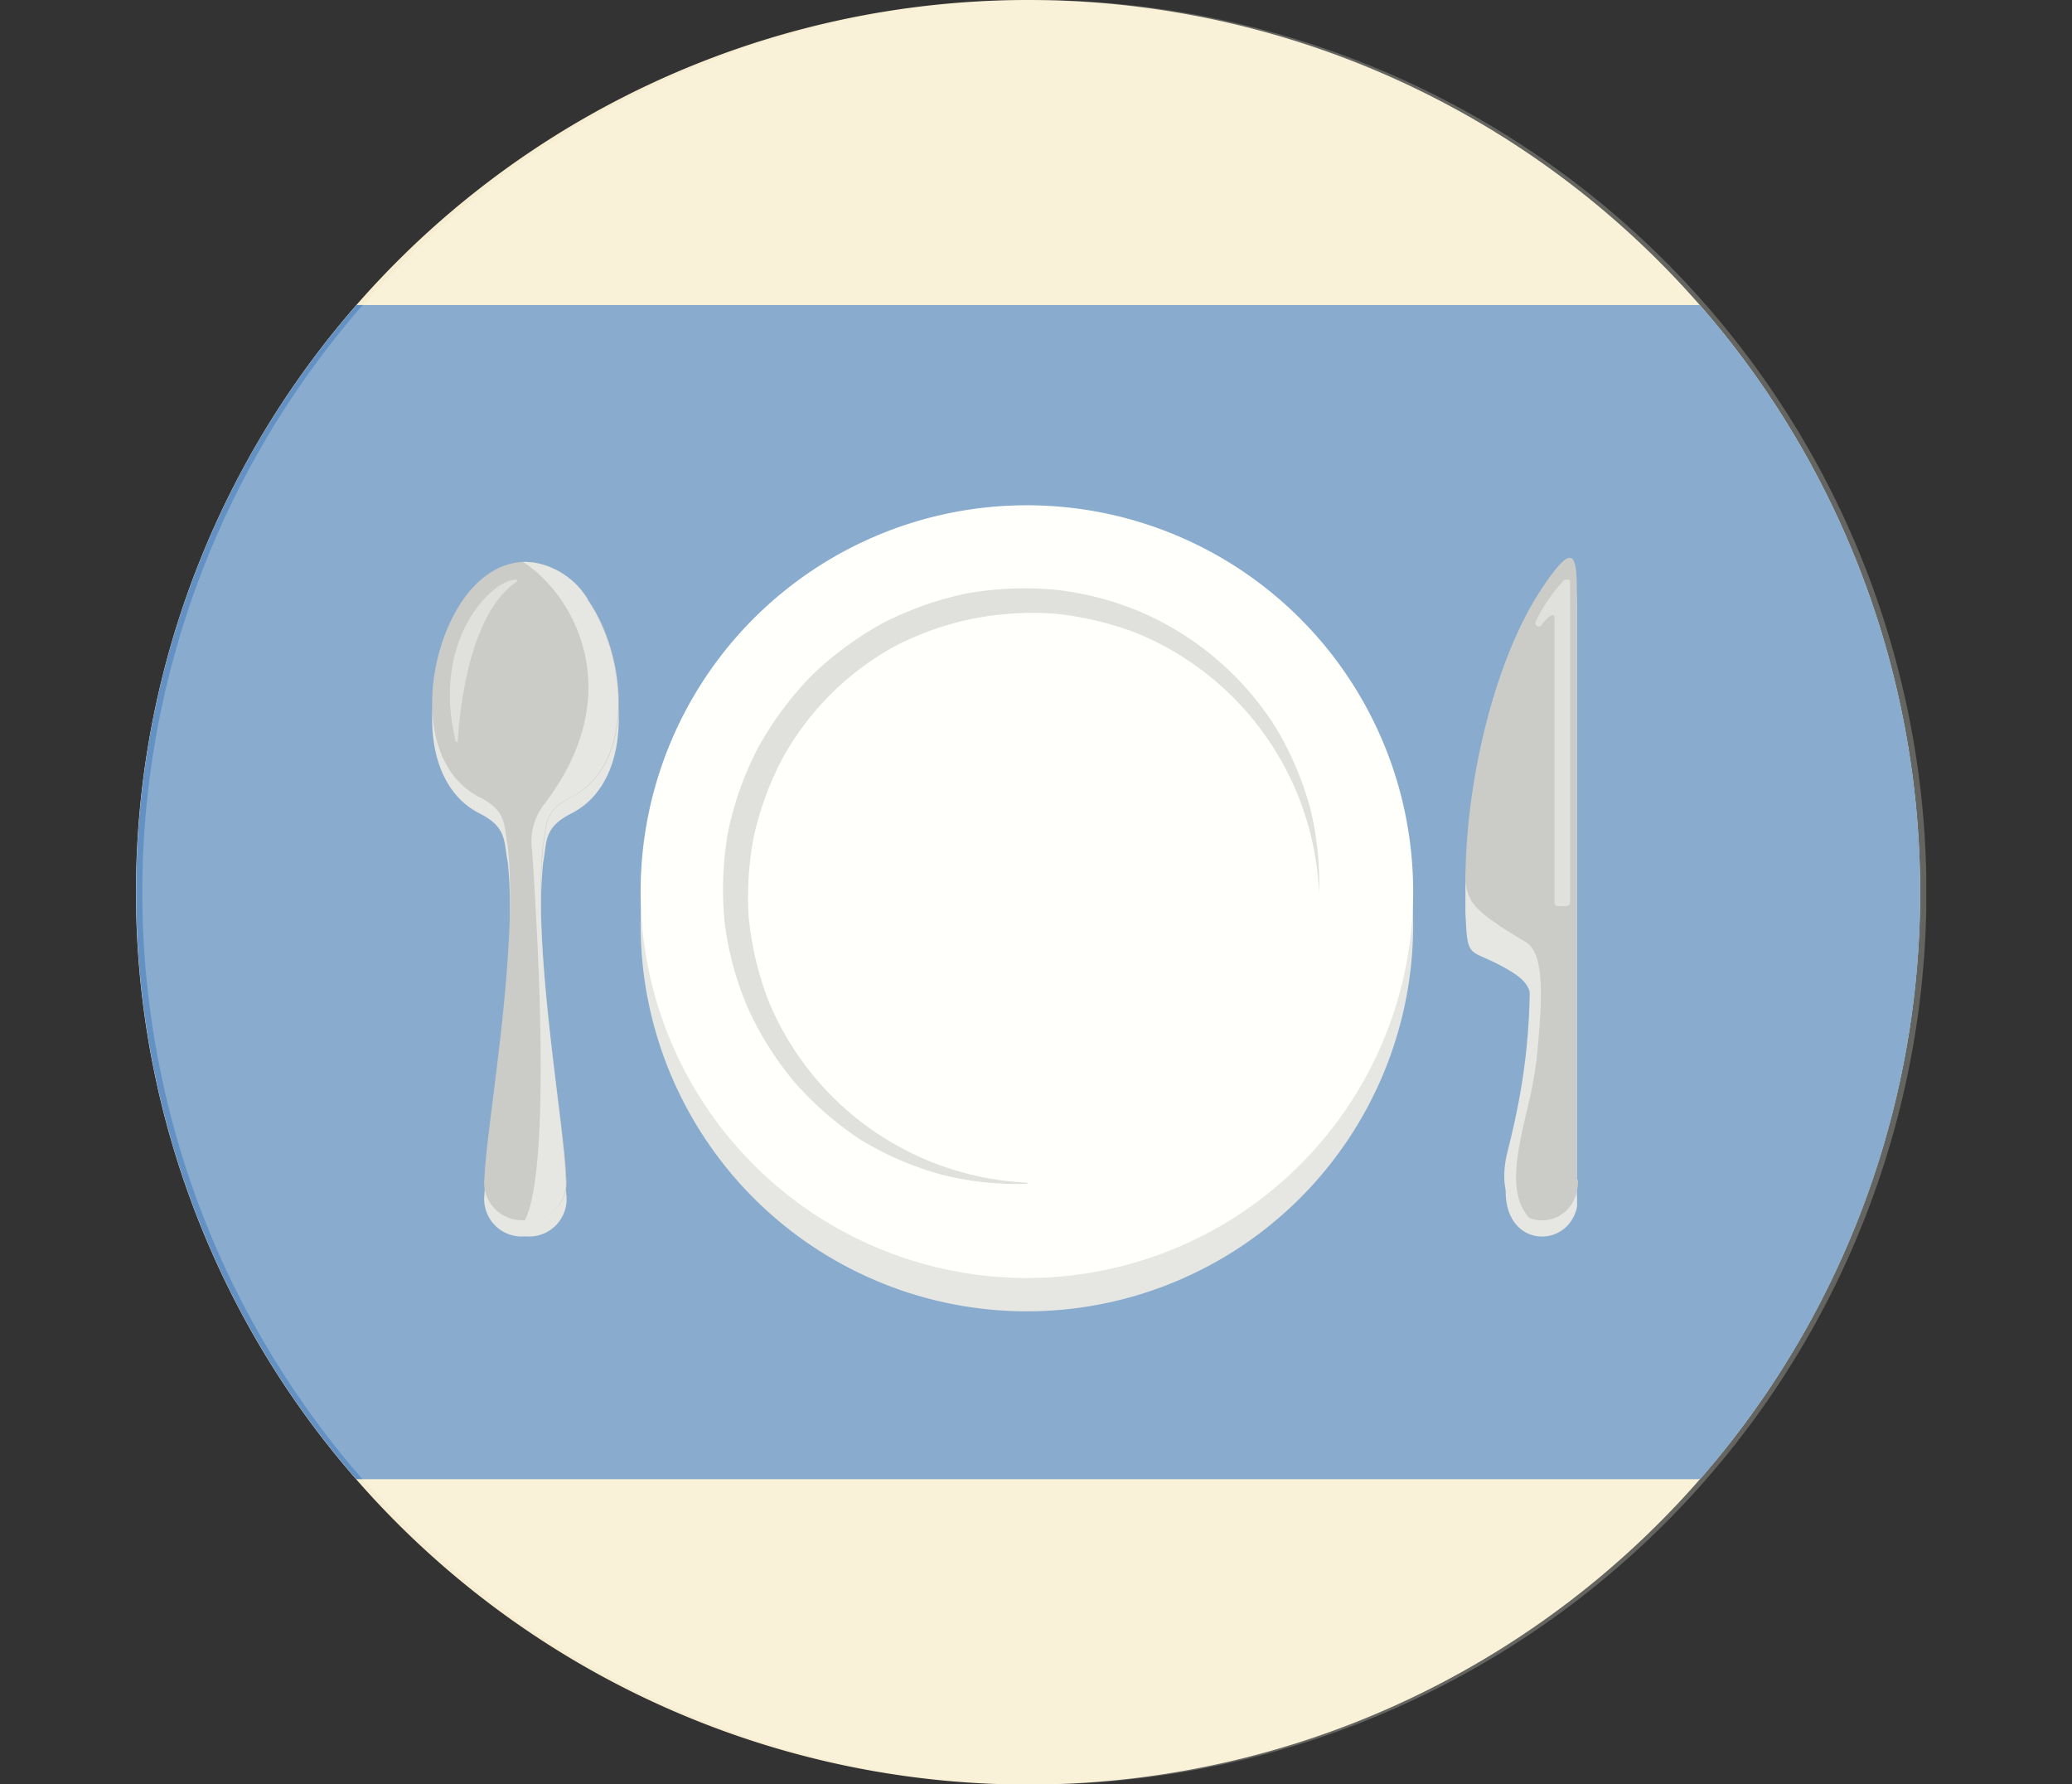 <svg xmlns="http://www.w3.org/2000/svg" xmlns:xlink="http://www.w3.org/1999/xlink" viewBox="0 0 127.4 109.69"><rect x="0" y="0" width="127.4" height="109.69" fill="#333333" stroke="none"/><defs><style>.cls-1,.cls-14{fill:none;}.cls-2{isolation:isolate;}.cls-3{fill:#f7edd1;}.cls-4{clip-path:url(#clip-path);}.cls-5{fill:#6391c4;}.cls-22,.cls-6{mix-blend-mode:multiply;}.cls-7{clip-path:url(#clip-path-2);}.cls-16,.cls-8{fill:#dedede;}.cls-10,.cls-13,.cls-8{fill-rule:evenodd;}.cls-9{clip-path:url(#clip-path-3);}.cls-10{fill:#babbbb;}.cls-11{opacity:0.4;}.cls-12{clip-path:url(#clip-path-4);}.cls-13,.cls-20{fill:#fff;}.cls-14{stroke:#fff;stroke-linecap:round;stroke-linejoin:round;stroke-width:0.14px;}.cls-15{clip-path:url(#clip-path-5);}.cls-17{clip-path:url(#clip-path-6);}.cls-18{clip-path:url(#clip-path-7);}.cls-19{clip-path:url(#clip-path-8);}.cls-21{fill:#d6d7d7;}.cls-22{opacity:0.24;}.cls-23{clip-path:url(#clip-path-9);}.cls-24{fill:#fffded;}</style><clipPath id="clip-path" transform="translate(8.37 0)"><path class="cls-1" d="M0,54.85A54.85,54.85,0,1,0,54.85,0,54.84,54.84,0,0,0,0,54.85"/></clipPath><clipPath id="clip-path-2" transform="translate(8.37 0)"><rect class="cls-1" x="18.2" y="35.52" width="11.47" height="40.51"/></clipPath><clipPath id="clip-path-3" transform="translate(8.37 0)"><rect class="cls-1" x="81.74" y="35.29" width="6.86" height="40.75"/></clipPath><clipPath id="clip-path-4" transform="translate(8.37 0)"><rect class="cls-1" x="19.29" y="35.63" width="4.14" height="9.98"/></clipPath><clipPath id="clip-path-5" transform="translate(8.37 0)"><rect class="cls-1" x="23.8" y="34.53" width="5.87" height="40.51"/></clipPath><clipPath id="clip-path-6" transform="translate(8.37 0)"><rect class="cls-1" x="86.04" y="35.63" width="2.13" height="20.07"/></clipPath><clipPath id="clip-path-7" transform="translate(8.37 0)"><rect class="cls-1" x="81.74" y="54.03" width="4.63" height="20.91"/></clipPath><clipPath id="clip-path-8" transform="translate(8.37 0)"><rect class="cls-1" x="31.02" y="33.11" width="47.5" height="47.5"/></clipPath><clipPath id="clip-path-9" transform="translate(8.37 0)"><rect class="cls-1" x="0.38" width="109.69" height="109.69"/></clipPath></defs><g class="cls-2"><g id="レイヤー_2" data-name="レイヤー 2"><g id="レイヤー_1-2" data-name="レイヤー 1"><path class="cls-3" d="M109.69,54.85A54.85,54.85,0,1,1,54.85,0a54.84,54.84,0,0,1,54.84,54.85" transform="translate(8.37 0)"/><g class="cls-4"><rect class="cls-5" y="18.75" width="127.4" height="72.18"/></g><g class="cls-6"><g class="cls-7"><path class="cls-8" d="M23.94,76a2.31,2.31,0,0,1-2.52-2.61C21.55,70,23.53,59.56,22.85,53c-.26-1.23,0-2.13-1.74-3-3.93-2-3.48-8.59-1-12.14,2.15-3.1,5.51-3.1,7.67,0C30.24,41.39,30.7,48,26.77,50c-1.77.89-1.49,1.79-1.74,3-.68,6.55,1.3,17,1.42,20.41A2.3,2.3,0,0,1,23.94,76" transform="translate(8.37 0)"/></g></g><g class="cls-6"><g class="cls-9"><path class="cls-8" d="M88.59,73.55V38.48c0-3.07.1-4.76-2.24-1.18C83.46,41.69,81.39,50,81.78,57c.11,1.79.37,1.45,2,2.29,1.41.75,2,1.2,2,2.36a40.7,40.7,0,0,1-1.34,10c-1.42,5.4,4.25,5.5,4.22,1.88" transform="translate(8.37 0)"/></g></g><path class="cls-10" d="M23.94,75a2.32,2.32,0,0,1-2.52-2.62C21.55,69,23.53,58.56,22.85,52c-.26-1.22,0-2.13-1.74-3-3.93-2-3.48-8.59-1-12.14,2.15-3.09,5.51-3.1,7.67,0C30.24,40.39,30.7,47,26.77,49c-1.77.89-1.49,1.8-1.74,3-.68,6.55,1.3,17,1.42,20.41A2.31,2.31,0,0,1,23.94,75" transform="translate(8.37 0)"/><g class="cls-11"><g class="cls-12"><path class="cls-13" d="M23.36,35.7c-1.45,0-5.15,3.65-3.65,9.84.14-2.3.8-7.92,3.65-9.84" transform="translate(8.37 0)"/><path class="cls-14" d="M23.36,35.7c-1.45,0-5.15,3.65-3.65,9.84C19.85,43.24,20.51,37.62,23.36,35.7Z" transform="translate(8.37 0)"/></g></g><g class="cls-6"><g class="cls-15"><path class="cls-16" d="M27.77,36.84a4.7,4.7,0,0,0-4-2.3c2.86,1.76,6.7,7.77,1.39,14.81a3.73,3.73,0,0,0-.81,2.95c.08,1.42,1.39,19.15-.46,22.74h0a2.31,2.31,0,0,0,2.51-2.62C26.33,69,24.35,58.56,25,52c.25-1.22,0-2.13,1.74-3,3.93-2,3.47-8.6,1-12.15" transform="translate(8.37 0)"/></g></g><path class="cls-10" d="M88.59,72.55V37.49c0-3.08.1-4.76-2.24-1.19C83.46,40.69,81.39,49,81.78,56c.11,1.8.37,1.46,2,2.3,1.41.75,2,1.19,2,2.35a40.7,40.7,0,0,1-1.34,10c-1.42,5.4,4.25,5.51,4.22,1.88" transform="translate(8.37 0)"/><g class="cls-11"><g class="cls-17"><path class="cls-13" d="M88.1,35.84V55.49a.14.14,0,0,1-.14.14h-.54a.14.14,0,0,1-.14-.14V38c0-.46-.44-.28-.91.37a.14.14,0,0,1-.25-.14,10.08,10.08,0,0,1,1.74-2.53.14.14,0,0,1,.24.1" transform="translate(8.37 0)"/><path class="cls-14" d="M88.1,35.84V55.49a.14.14,0,0,1-.14.14h-.54a.14.14,0,0,1-.14-.14V38c0-.46-.44-.28-.91.37a.14.14,0,0,1-.25-.14,10.08,10.08,0,0,1,1.74-2.53A.14.14,0,0,1,88.1,35.84Z" transform="translate(8.37 0)"/></g></g><g class="cls-6"><g class="cls-18"><path class="cls-16" d="M86.08,65.41c.52-4.92.38-6.93-.7-7.54-2.06-1.23-3-1.92-3.36-2.65A2.71,2.71,0,0,1,81.74,54c0,.66,0,1.32,0,2,.07,1.2.22,1.45.78,1.73.27.14.65.29,1.17.57,1.41.75,2,1.19,2,2.35a38.83,38.83,0,0,1-.85,7.91c-.15.73-.32,1.44-.49,2.12-.67,2.56.24,3.93,1.39,4.27-1.14-1.15-1-3-.6-5,.31-1.54.78-3.15.92-4.54" transform="translate(8.37 0)"/></g></g><g class="cls-6"><g class="cls-19"><path class="cls-16" d="M78.52,56.86A23.75,23.75,0,1,1,54.77,33.11,23.75,23.75,0,0,1,78.52,56.86" transform="translate(8.37 0)"/></g></g><path class="cls-20" d="M78.52,54.81A23.75,23.75,0,1,1,54.77,31.06,23.75,23.75,0,0,1,78.52,54.81" transform="translate(8.37 0)"/><path class="cls-21" d="M54.77,72.77a18.81,18.81,0,0,1-5.27-.57,19.54,19.54,0,0,1-4.93-2.12,20.29,20.29,0,0,1-4.08-3.55,19.8,19.8,0,0,1-2.89-4.6,19,19,0,0,1-1.42-5.29,20.55,20.55,0,0,1,.21-5.48A20,20,0,0,1,38.22,46a20.89,20.89,0,0,1,3.27-4.43,20.55,20.55,0,0,1,4.43-3.27,20.12,20.12,0,0,1,5.2-1.83,20.55,20.55,0,0,1,5.48-.21,19,19,0,0,1,5.29,1.41,18.48,18.48,0,0,1,8.15,7,19.93,19.93,0,0,1,2.13,4.93,18.76,18.76,0,0,1,.56,5.27,18.09,18.09,0,0,0-11.33-16,20,20,0,0,0-4.94-1.15,19.35,19.35,0,0,0-5,.31A18.42,18.42,0,0,0,46.7,39.7a17.43,17.43,0,0,0-7,7,19,19,0,0,0-1.72,4.73,19.35,19.35,0,0,0-.31,5,20,20,0,0,0,1.15,4.94,18.09,18.09,0,0,0,16,11.33" transform="translate(8.37 0)"/><g class="cls-22"><g class="cls-23"><path class="cls-24" d="M110.08,54.85A54.85,54.85,0,1,1,55.23,0a54.85,54.85,0,0,1,54.85,54.85" transform="translate(8.37 0)"/></g></g></g></g></g></svg>